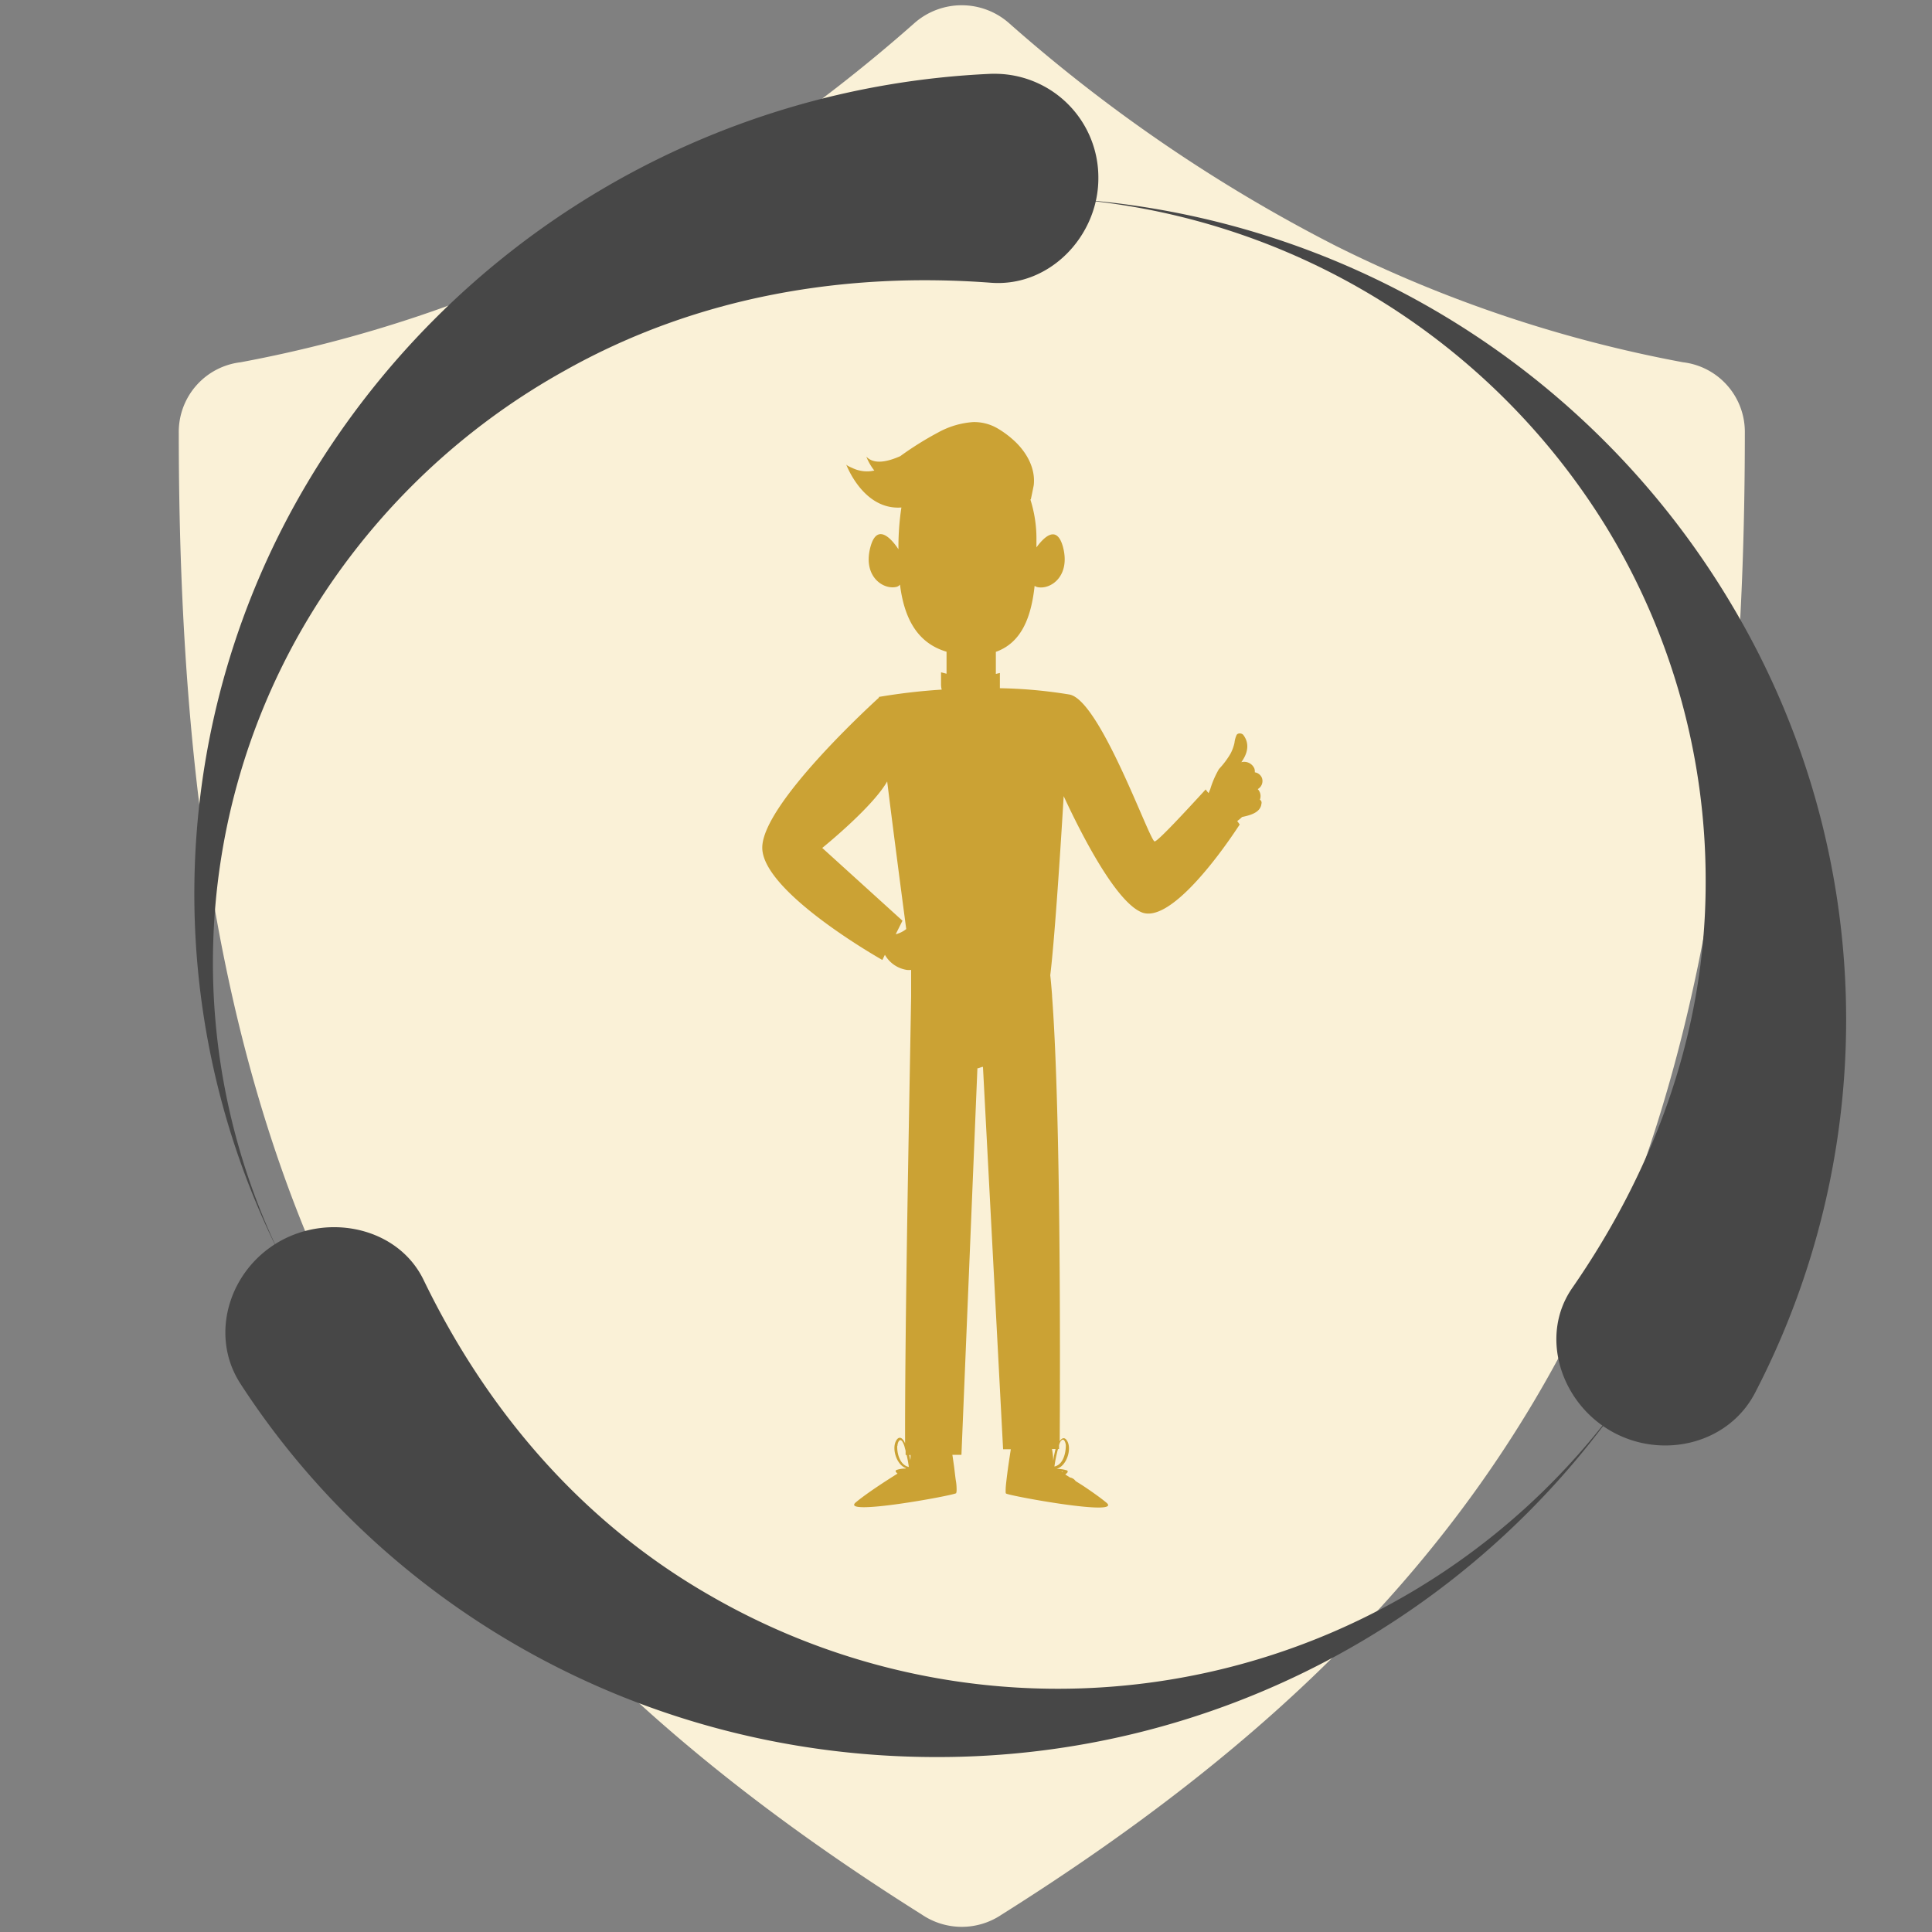 <svg id="Layer_1" data-name="Layer 1" xmlns="http://www.w3.org/2000/svg" viewBox="0 0 288 288"><rect x="0" y="0" width="288" height="288" fill="#808080" stroke="none"/><defs><style>.cls-1{fill:#faf1d7;}.cls-2{fill:#474747;}.cls-3{fill:#cba234;}</style></defs><title>Health explore individual</title><g id="img_comprehensive" data-name="img comprehensive"><g id="Group-2"><path id="Shape" class="cls-1" d="M35.88,54A196.1,196.1,0,0,0,87.6,36.64,234.36,234.36,0,0,0,136.36,3.4a10.67,10.67,0,0,1,14,0,234.36,234.36,0,0,0,48.76,33.25A196.1,196.1,0,0,0,250.87,54a10.45,10.45,0,0,1,9.23,10.53c0,54.67-7.2,96.78-24.75,132.06C217.8,232,190.1,259.76,149.28,285.43a10.6,10.6,0,0,1-11.82,0C96.64,259.76,68.94,232,51.39,196.59,33.85,161.32,26.65,119.2,26.65,64.53A10.45,10.45,0,0,1,35.88,54Z"/><g id="Group-3"><g id="noun_Circulation_342737" data-name="noun Circulation 342737"><path id="Shape-2" class="cls-2" d="M139.58,261.92a124.27,124.27,0,0,0,103.11-54.54A103.62,103.62,0,0,1,106,237.93c-19.75-11.27-33.72-28.25-42.86-47.14-3.75-7.74-14-10-21.52-5.7s-10.45,14-5.77,21.19C57.66,239.92,96.15,261.92,139.58,261.92Z"/><path id="Shape-3" class="cls-2" d="M258.5,90.76a124.19,124.19,0,0,0-99.45-61.15,103.45,103.45,0,0,1,80.37,48.91,101,101,0,0,1,14.84,53.07c0,22.6-7.89,43.09-19.89,60.41-4.92,7.1-1.76,17,5.77,21.32s17.47,2,21.47-5.67A120.67,120.67,0,0,0,258.5,90.76Z"/><path id="Shape-4" class="cls-2" d="M45.8,72A119.82,119.82,0,0,0,42,187.58a99.78,99.78,0,0,1,2.64-93.14A102.87,102.87,0,0,1,84.13,55.28c20-11.27,42.18-14.75,63.6-13.13,8.78.66,16-7,16-15.57A15.45,15.45,0,0,0,148.42,11h-.61A125,125,0,0,0,45.8,72Z"/></g></g></g></g><path class="cls-3" d="M187.81,119.21a1.51,1.51,0,0,0-.32-1.58,1.38,1.38,0,0,0,.64-1.62,1.35,1.35,0,0,0-1.08-.88,1.37,1.37,0,0,0-.07-.59,1.66,1.66,0,0,0-1.94-.92c.88-1.21,1.33-2.7.3-4.06-.2-.27-.8-.34-1,0a3.84,3.84,0,0,0-.32,1.18,6.49,6.49,0,0,1-.59,1.61,12.88,12.88,0,0,1-1.72,2.29,14,14,0,0,0-1.3,3l-.25.59c-.15-.17-.29-.35-.43-.55-3,3.27-7.14,7.75-7.61,7.75-.74,0-8.11-21.09-12.71-21.9a71.23,71.23,0,0,0-10.36-.94c0-.18,0-.36,0-.55v-1.72l-.6.14V97.17c3.88-1.38,5.28-5.25,5.78-9.84a1.05,1.05,0,0,0,.42.19c2,.42,5-1.68,3.78-6.09-1-3.46-3.07-1-3.93.17v0c0-.33,0-.66,0-1a19.26,19.26,0,0,0-.92-6.19l.08.06s.42-2,.44-2.16c.29-2.65-1.21-5.13-3.15-6.82a14.22,14.22,0,0,0-2.28-1.65,6.9,6.9,0,0,0-3.62-.92,12.52,12.52,0,0,0-5.17,1.53A47.87,47.87,0,0,0,134.2,68c-1.93.85-3.91,1.28-5.06.07a8.25,8.25,0,0,0,1.19,2.07,4.73,4.73,0,0,1-2.19,0,4.68,4.68,0,0,1-1-.34c-.19-.09-.91-.37-1-.57,0,0,2.52,6.85,8.23,6.42a39.38,39.38,0,0,0-.44,6.23c-.65-1-3.05-4.26-4.14-.47-1.26,4.41,1.78,6.51,3.78,6.09a1,1,0,0,0,.59-.35c.62,4.95,2.53,8.7,6.94,10v3.28l-.82-.21v1.82a3.12,3.12,0,0,0,.1.76,89.41,89.41,0,0,0-9.37,1.09s0,.08,0,.12c-.92.83-17.38,15.86-17.38,22.35,0,6.67,17.9,16.74,17.9,16.74l.38-.77a4.56,4.56,0,0,0,3.25,2.25,2.54,2.54,0,0,0,.66,0l0,.41c0,.7,0,1.5,0,2.4v.83h0c0,.1,0,.2,0,.3-.23,14.15-.94,48.3-.9,66.64l-.07-.16c-.33-.68-.85-1-1.28-.21-.66,1.21.1,3.59,1.49,4.07l-.09.06a3.82,3.82,0,0,0-1.37.22.22.22,0,0,0,0,.34l.19.19c-1.47.92-3.63,2.31-5.27,3.54-.34.25-.65.5-.93.73-2.58,2.13,14.49-1,14.94-1.35,0,0,.07-.19.07-.44s0-.79-.1-1.36-.19-1.57-.32-2.48c-.07-.47-.14-1-.21-1.44h1.35l2.38-57.62c.27,0,.55-.21.83-.21l3,57h1.15c-.12.77-.24,1.56-.35,2.32-.13.91-.24,1.77-.32,2.48s-.1,1-.1,1.36,0,.4.07.44c.45.34,17.53,3.48,14.94,1.35-.28-.23-.6-.48-.93-.73-.81-.6-1.74-1.25-2.65-1.85l0,0,0,0-1-.63a1.27,1.27,0,0,0-.83-.53l-.71-.45a2.35,2.35,0,0,0,.28-.26.22.22,0,0,0,0-.34,5,5,0,0,0-1.59-.24c1.47-.37,2.3-2.87,1.62-4.11-.37-.68-.82-.53-1.14,0,.06-9.68.2-48.6-1.14-66.35v-.12h0c-.08-1.08-.17-2.09-.27-3,.58-4.7,1.41-16.76,2-26.7,2.64,5.69,7.76,15.74,11.63,17.32s10.74-7.18,14.61-13.09c-.12-.18-.25-.36-.37-.52a5.61,5.61,0,0,0,.72-.6l.44-.1c1-.24,2.33-.66,2.45-1.88A.52.52,0,0,0,187.81,119.21ZM157,217.77a8.59,8.59,0,0,0-.19-1.76h.54A14.09,14.09,0,0,0,157,217.77Zm-23.2-78.57a1.37,1.37,0,0,1-.27.05l1-2L122.57,126.4s7.45-6,9.68-9.91c.88,7.1,2,15.67,2.84,22A4,4,0,0,1,133.76,139.2Zm1.93,77.69c0,.17,0,.33,0,.5l-.05.3c0-.26-.09-.53-.14-.8Zm-1.95-1.34c0-.41.3-1.27.73-.66a2.87,2.87,0,0,1,.36.9l.13.48c0,.21,0,.42,0,.62h.15c.14.59.25,1.19.33,1.79C134.16,218.4,133.7,216.71,133.75,215.55Zm24.58,3.91-.14-.08.22,0Zm-.21-4.64c.43-.61.72.25.73.66,0,1.16-.4,2.86-1.7,3.13a20.75,20.75,0,0,1,.53-2.6h.16v-.57A2.2,2.2,0,0,1,158.12,214.82Z"/></svg>